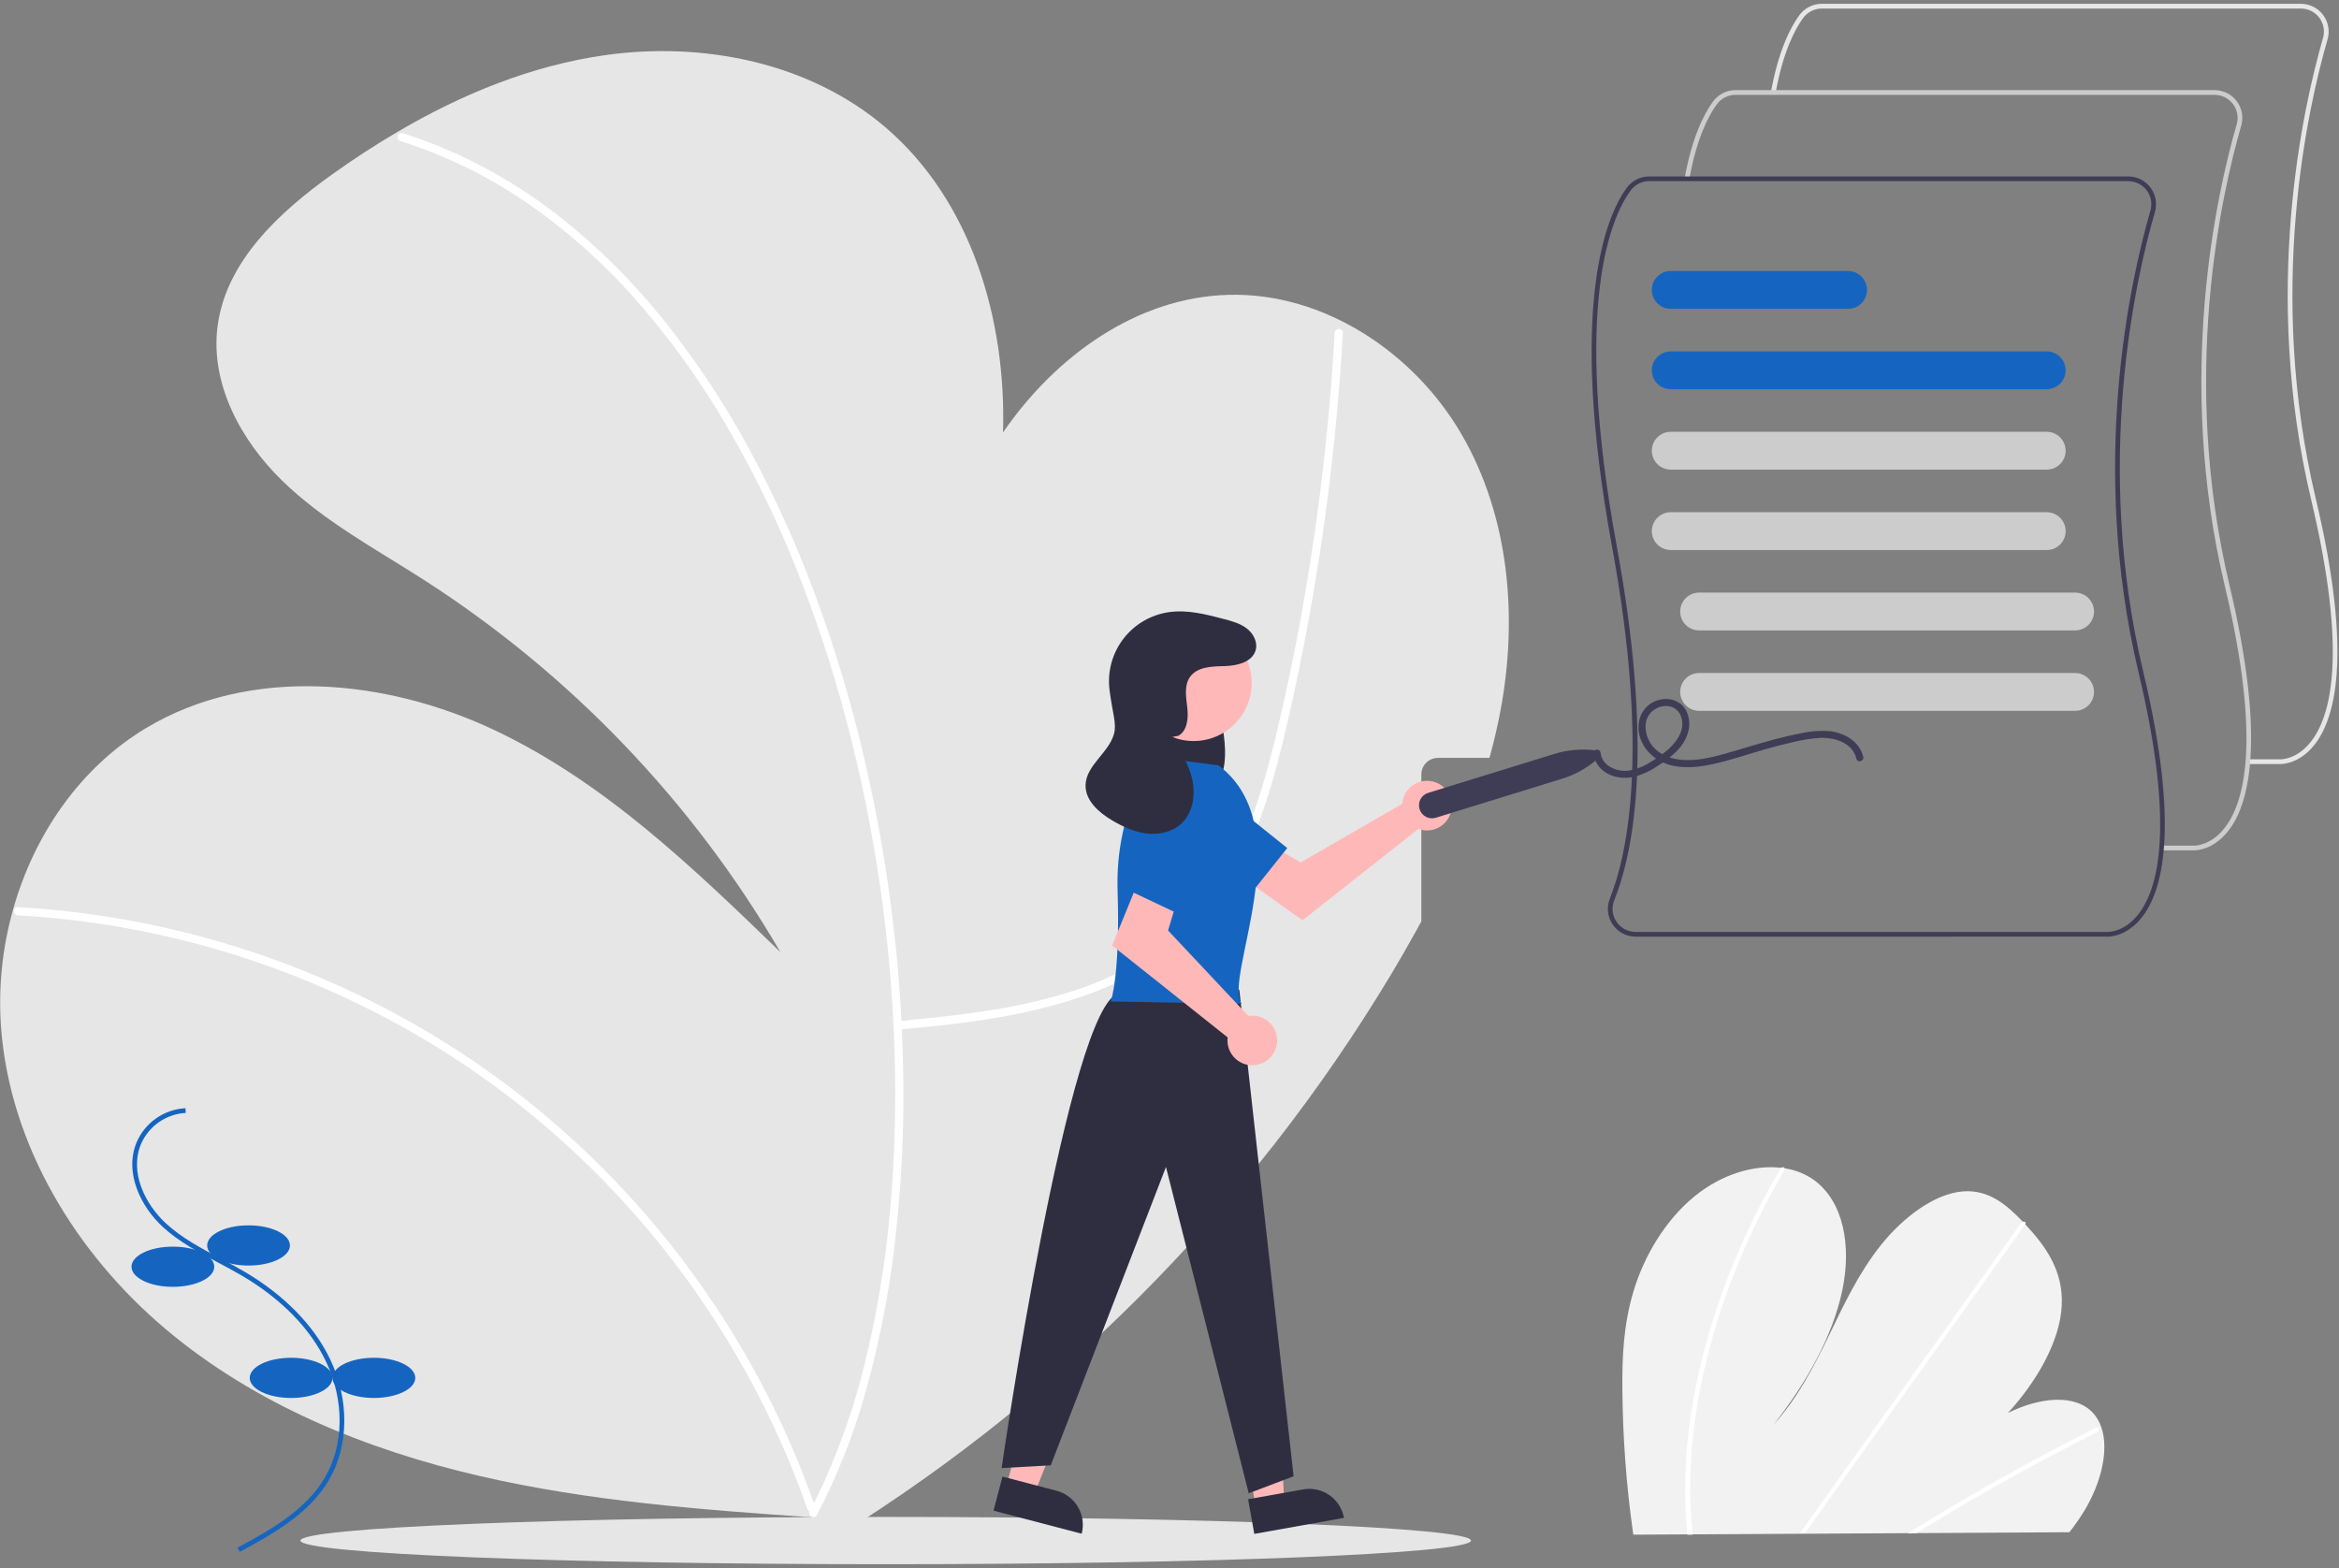 <svg width="534" height="358" viewBox="0 0 534 358" fill="none" xmlns="http://www.w3.org/2000/svg">
<rect x="0" y="0" width="534" height="358" fill="#808080" stroke="none"/>
<path d="M520.633 174.441C520.572 174.441 520.533 174.439 520.52 174.438L513.197 174.439V173.359H520.547C520.717 173.365 524.188 173.463 527.387 169.582C532.154 163.797 536.069 149.477 527.647 114.106C516.323 66.545 525.768 24.528 530.354 8.67C530.58 7.886 530.62 7.059 530.472 6.257C530.324 5.454 529.991 4.696 529.5 4.044C529.008 3.392 528.372 2.864 527.641 2.5C526.91 2.136 526.105 1.947 525.288 1.948L415.922 1.948C415.091 1.949 414.271 2.146 413.53 2.523C412.789 2.901 412.148 3.447 411.657 4.119C409.715 6.791 407.048 11.925 405.38 21.209L404.317 21.018C406.022 11.533 408.775 6.248 410.784 3.484C411.375 2.675 412.148 2.016 413.04 1.562C413.933 1.107 414.92 0.87 415.922 0.868L525.288 0.868C526.272 0.867 527.243 1.095 528.123 1.534C529.004 1.972 529.771 2.61 530.363 3.396C530.955 4.181 531.356 5.094 531.534 6.062C531.713 7.029 531.664 8.025 531.391 8.97C526.829 24.745 517.433 66.545 528.698 113.856C537.238 149.725 533.132 164.355 528.184 170.312C524.921 174.242 521.325 174.441 520.633 174.441Z" fill="#E6E6E6"/>
<path d="M500.924 194.146C500.863 194.146 500.824 194.145 500.811 194.144L493.487 194.145V193.065H500.837C501.008 193.07 504.479 193.169 507.678 189.288C512.445 183.503 516.359 169.183 507.938 133.812C496.614 86.251 506.058 44.233 510.645 28.376C510.871 27.591 510.911 26.765 510.763 25.962C510.614 25.159 510.281 24.402 509.79 23.75C509.299 23.098 508.663 22.569 507.932 22.205C507.201 21.841 506.395 21.652 505.579 21.654H396.213C395.381 21.655 394.562 21.852 393.821 22.229C393.08 22.606 392.438 23.153 391.948 23.824C390.005 26.497 387.339 31.631 385.671 40.914L384.608 40.724C386.312 31.238 389.065 25.953 391.075 23.19C391.665 22.38 392.438 21.722 393.331 21.267C394.224 20.813 395.211 20.575 396.213 20.574H505.579C506.563 20.573 507.533 20.801 508.414 21.239C509.295 21.678 510.061 22.315 510.653 23.101C511.245 23.887 511.646 24.8 511.825 25.767C512.003 26.735 511.954 27.73 511.682 28.676C507.119 44.451 497.724 86.251 508.988 133.562C517.528 169.43 513.423 184.061 508.475 190.018C505.212 193.947 501.616 194.146 500.924 194.146Z" fill="#CCCCCC"/>
<path d="M481.223 213.852C481.162 213.852 481.123 213.85 481.11 213.849L373.429 213.85C372.393 213.851 371.371 213.598 370.455 213.114C369.539 212.629 368.755 211.927 368.173 211.069C367.591 210.211 367.228 209.224 367.116 208.193C367.003 207.162 367.145 206.12 367.529 205.157C371.436 195.396 376.697 171.977 368.032 124.802C357.801 69.097 366.961 48.965 371.374 42.895C371.964 42.086 372.737 41.427 373.63 40.973C374.523 40.518 375.51 40.281 376.512 40.279H485.878C486.862 40.278 487.833 40.506 488.713 40.945C489.594 41.383 490.361 42.021 490.952 42.807C491.544 43.593 491.946 44.505 492.124 45.473C492.303 46.44 492.254 47.436 491.981 48.381C487.419 64.157 478.023 105.956 489.288 153.267C497.828 189.136 493.722 203.766 488.774 209.724C485.511 213.653 481.915 213.852 481.223 213.852ZM376.512 41.359C375.681 41.36 374.861 41.557 374.12 41.934C373.379 42.312 372.737 42.858 372.247 43.53C367.916 49.487 358.938 69.313 369.094 124.607C377.372 169.672 373.357 193.503 368.532 205.558C368.207 206.354 368.084 207.217 368.177 208.072C368.269 208.926 368.572 209.744 369.059 210.452C369.542 211.166 370.193 211.751 370.955 212.156C371.717 212.56 372.567 212.771 373.429 212.77H481.136C481.306 212.779 484.778 212.875 487.977 208.993C492.744 203.208 496.659 188.888 488.237 153.517C476.913 105.956 486.358 63.939 490.944 48.081C491.17 47.297 491.21 46.471 491.062 45.668C490.914 44.865 490.581 44.108 490.089 43.456C489.598 42.803 488.962 42.275 488.231 41.911C487.5 41.547 486.695 41.358 485.878 41.359H376.512Z" fill="#3F3D56"/>
<path d="M467.273 88.869H381.432C380.287 88.869 379.188 88.414 378.378 87.604C377.568 86.794 377.113 85.695 377.113 84.55C377.113 83.404 377.568 82.306 378.378 81.496C379.188 80.686 380.287 80.231 381.432 80.231H467.273C468.419 80.231 469.517 80.686 470.327 81.496C471.137 82.306 471.592 83.404 471.592 84.55C471.592 85.695 471.137 86.794 470.327 87.604C469.517 88.414 468.419 88.869 467.273 88.869Z" fill="#1565C0"/>
<path d="M467.273 107.224H381.432C380.287 107.224 379.188 106.769 378.378 105.959C377.568 105.149 377.113 104.051 377.113 102.905C377.113 101.76 377.568 100.661 378.378 99.851C379.188 99.041 380.287 98.586 381.432 98.586H467.273C468.419 98.586 469.517 99.041 470.327 99.851C471.137 100.661 471.592 101.76 471.592 102.905C471.592 104.051 471.137 105.149 470.327 105.959C469.517 106.769 468.419 107.224 467.273 107.224Z" fill="#CCCCCC"/>
<path d="M467.273 125.58H381.432C380.287 125.58 379.188 125.125 378.378 124.315C377.568 123.505 377.113 122.406 377.113 121.261C377.113 120.115 377.568 119.017 378.378 118.207C379.188 117.397 380.287 116.942 381.432 116.942H467.273C468.419 116.942 469.517 117.397 470.327 118.207C471.137 119.017 471.592 120.115 471.592 121.261C471.592 122.406 471.137 123.505 470.327 124.315C469.517 125.125 468.419 125.58 467.273 125.58Z" fill="#CCCCCC"/>
<path d="M473.75 143.936H387.909C386.763 143.936 385.665 143.481 384.855 142.671C384.045 141.861 383.59 140.762 383.59 139.617C383.59 138.471 384.045 137.373 384.855 136.563C385.665 135.753 386.763 135.298 387.909 135.298H473.75C474.895 135.298 475.994 135.753 476.804 136.563C477.614 137.373 478.069 138.471 478.069 139.617C478.069 140.762 477.614 141.861 476.804 142.671C475.994 143.481 474.895 143.936 473.75 143.936Z" fill="#CCCCCC"/>
<path d="M473.75 162.292H387.909C386.763 162.292 385.665 161.837 384.855 161.027C384.045 160.217 383.59 159.118 383.59 157.973C383.59 156.827 384.045 155.729 384.855 154.919C385.665 154.109 386.763 153.654 387.909 153.654H473.75C474.895 153.654 475.994 154.109 476.804 154.919C477.614 155.729 478.069 156.827 478.069 157.973C478.069 159.118 477.614 160.217 476.804 161.027C475.994 161.837 474.895 162.292 473.75 162.292Z" fill="#CCCCCC"/>
<path d="M421.923 70.512H381.432C380.287 70.512 379.188 70.057 378.378 69.247C377.568 68.437 377.113 67.338 377.113 66.193C377.113 65.047 377.568 63.949 378.378 63.139C379.188 62.329 380.287 61.874 381.432 61.874H421.923C423.069 61.874 424.167 62.329 424.977 63.139C425.787 63.949 426.242 65.047 426.242 66.193C426.242 67.338 425.787 68.437 424.977 69.247C424.167 70.057 423.069 70.512 421.923 70.512Z" fill="#1565C0"/>
<g clip-path="url(#clip0_856_724)">
<path d="M342.516 162.51C341.911 165.69 341.186 168.838 340.34 171.953C340.248 172.315 340.146 172.671 340.043 173.033H328.279C327.277 173.034 326.317 173.432 325.608 174.141C324.9 174.849 324.501 175.81 324.5 176.812V210.349C324.144 211.013 323.782 211.672 323.42 212.33C321.552 215.732 319.609 219.095 317.622 222.415C285.226 276.379 240.041 321.538 186.059 353.903L189.255 346.69C188.083 346.609 186.907 346.528 185.735 346.447C160.226 344.703 134.63 342.771 109.72 337.037C83.66 331.039 58.167 320.636 37.743 303.386C17.314 286.132 2.338 261.492 0.259 234.833C-0.434 225.671 0.493 216.458 2.997 207.617C7.785 190.6 18.248 175.289 33.343 166.23C57.055 152.004 87.985 154.904 112.981 166.738C137.972 178.566 158.315 198.148 178.177 217.389C158.123 183 130.202 153.856 96.704 132.347C85.604 125.243 73.823 118.915 64.386 109.71C54.955 100.511 47.995 87.613 49.664 74.543C51.559 59.718 63.701 48.467 75.864 39.791C80.723 36.325 85.739 33.037 90.911 30.013C105.503 21.462 121.29 15.01 137.961 12.618C160.544 9.374 184.936 14.297 202.25 29.155C221.756 45.897 229.757 72.896 228.995 98.724C241.013 81.253 259.547 67.88 280.478 67.314C302.208 66.731 322.864 80.46 333.748 99.28C344.627 118.095 346.581 141.158 342.516 162.51Z" fill="#E6E6E6"/>
<path d="M54.737 354.306L54.223 353.357C61.108 349.633 69.678 344.999 74.153 337.394C78.565 329.897 78.664 319.717 74.412 310.826C70.793 303.259 64.144 296.48 55.186 291.221C53.419 290.184 51.564 289.201 49.77 288.25C45.434 285.952 40.95 283.576 37.253 280.204C32.161 275.561 28.309 267.768 31.18 260.827C32.125 258.612 33.671 256.706 35.645 255.325C37.618 253.945 39.939 253.145 42.344 253.017L42.405 254.095C40.201 254.212 38.075 254.944 36.267 256.208C34.459 257.472 33.041 259.218 32.175 261.247C29.507 267.697 33.168 275.017 37.981 279.407C41.577 282.686 45.999 285.029 50.276 287.296C52.08 288.252 53.945 289.241 55.733 290.29C64.877 295.658 71.673 302.598 75.386 310.36C79.791 319.57 79.676 330.139 75.084 337.942C70.456 345.805 61.74 350.519 54.737 354.306Z" fill="#1565C0"/>
<path d="M56.746 288.941C61.964 288.941 66.194 286.886 66.194 284.352C66.194 281.817 61.964 279.763 56.746 279.763C51.528 279.763 47.298 281.817 47.298 284.352C47.298 286.886 51.528 288.941 56.746 288.941Z" fill="#1565C0"/>
<path d="M39.469 293.8C44.687 293.8 48.917 291.745 48.917 289.211C48.917 286.676 44.687 284.622 39.469 284.622C34.251 284.622 30.021 286.676 30.021 289.211C30.021 291.745 34.251 293.8 39.469 293.8Z" fill="#1565C0"/>
<path d="M66.463 319.174C71.681 319.174 75.911 317.119 75.911 314.585C75.911 312.051 71.681 309.996 66.463 309.996C61.246 309.996 57.016 312.051 57.016 314.585C57.016 317.119 61.246 319.174 66.463 319.174Z" fill="#1565C0"/>
<path d="M85.359 319.174C90.577 319.174 94.807 317.119 94.807 314.585C94.807 312.051 90.577 309.996 85.359 309.996C80.141 309.996 75.911 312.051 75.911 314.585C75.911 317.119 80.141 319.174 85.359 319.174Z" fill="#1565C0"/>
<path d="M205.031 235.068C217.758 233.947 229.516 232.637 241.849 229.147C253.804 225.764 265.307 220.102 273.817 210.855C282.971 200.91 287.912 187.994 291.398 175.136C293.342 167.968 294.939 160.699 296.446 153.428C298.081 145.538 299.534 137.614 300.804 129.655C303.334 113.812 305.139 97.876 306.221 81.847C306.352 79.901 306.472 77.954 306.581 76.007C306.648 74.806 304.78 74.81 304.713 76.007C303.824 91.808 302.225 107.547 299.916 123.224C297.637 138.626 294.722 153.963 291.023 169.089C287.889 181.904 283.832 194.919 275.795 205.586C268.259 215.59 257.373 222.127 245.62 226.036C233.66 230.013 221.05 231.601 208.552 232.782C207.019 232.926 206.565 233.064 205.031 233.2C203.843 233.304 203.832 235.173 205.031 235.068L205.031 235.068Z" fill="white"/>
<path d="M4.075 208.996C20.133 209.886 36.028 212.687 51.423 217.339C66.825 221.981 81.625 228.424 95.518 236.533C108.942 244.374 121.404 253.757 132.651 264.491C143.566 274.914 153.294 286.513 161.657 299.076C170.058 311.671 177.021 325.169 182.414 339.315C183.071 341.047 183.705 342.787 184.314 344.536C184.707 345.664 186.513 345.179 186.115 344.039C181.07 329.594 174.418 315.761 166.286 302.8C158.156 289.837 148.613 277.816 137.834 266.956C126.883 255.928 114.694 246.201 101.511 237.969C73.831 220.727 42.455 210.296 9.961 207.533C8.001 207.369 6.039 207.234 4.075 207.128C2.874 207.062 2.877 208.93 4.075 208.996L4.075 208.996Z" fill="white"/>
<path d="M91.415 32.203C101.682 35.469 111.414 40.224 120.299 46.318C129.378 52.587 137.659 59.941 144.957 68.216C152.647 76.92 159.485 86.343 165.375 96.355C171.622 106.925 177.05 117.959 181.609 129.36C186.304 141.065 190.252 153.056 193.431 165.26C196.663 177.608 199.187 190.131 200.991 202.768C202.786 215.27 203.873 227.864 204.245 240.489C204.621 252.561 204.264 264.645 203.176 276.674C202.182 287.896 200.366 299.031 197.744 309.988C195.414 319.884 192.132 329.531 187.942 338.794C186.972 340.896 185.942 342.969 184.853 345.013C184.288 346.074 185.9 347.019 186.466 345.956C191.096 337.109 194.793 327.803 197.498 318.191C200.532 307.49 202.732 296.57 204.076 285.528C205.567 273.549 206.293 261.487 206.25 249.416C206.223 236.734 205.468 224.064 203.989 211.469C202.509 198.717 200.312 186.058 197.408 173.553C194.511 161.027 190.836 148.694 186.405 136.625C182.134 124.942 177.02 113.585 171.104 102.642C165.469 92.201 158.902 82.289 151.484 73.029C144.439 64.213 136.395 56.242 127.515 49.277C118.952 42.581 109.49 37.123 99.406 33.063C96.942 32.082 94.444 31.195 91.912 30.402C90.762 30.04 90.27 31.843 91.415 32.203H91.415Z" fill="white"/>
<path d="M202.217 357.132C276.014 357.132 335.838 354.714 335.838 351.733C335.838 348.751 276.014 346.334 202.217 346.334C128.421 346.334 68.597 348.751 68.597 351.733C68.597 354.714 128.421 357.132 202.217 357.132Z" fill="#E6E6E6"/>
<path d="M320.272 182.637C320.206 182.928 320.163 183.224 320.143 183.522L296.951 196.902L291.314 193.656L285.305 201.524L297.364 210.119L323.822 189.246C324.901 189.645 326.077 189.706 327.191 189.421C328.306 189.137 329.308 188.519 330.063 187.651C330.819 186.783 331.292 185.706 331.42 184.562C331.548 183.419 331.325 182.264 330.781 181.25C330.236 180.236 329.396 179.412 328.372 178.888C327.348 178.363 326.188 178.163 325.047 178.314C323.907 178.464 322.839 178.958 321.986 179.731C321.133 180.503 320.535 181.517 320.272 182.637Z" fill="#FFB8B8"/>
<path d="M267.454 190.845L285.715 203.86L293.883 193.62L276.131 179.377C275.368 178.764 274.487 178.314 273.543 178.053C272.599 177.793 271.612 177.728 270.642 177.862C269.672 177.996 268.74 178.327 267.903 178.835C267.065 179.342 266.34 180.015 265.772 180.812C264.664 182.366 264.22 184.296 264.535 186.177C264.851 188.059 265.901 189.738 267.454 190.845Z" fill="#1565C0"/>
<path d="M229.759 339.349L236.162 341.026L245.68 317.129L236.231 314.653L229.759 339.349Z" fill="#FFB8B8"/>
<path d="M246.952 350.169L226.83 344.897L228.867 337.122L241.215 340.358C243.277 340.898 245.04 342.235 246.115 344.075C247.191 345.915 247.492 348.107 246.952 350.169Z" fill="#2F2E41"/>
<path d="M286.675 343.907L293.19 342.743L291.802 317.058L282.186 318.775L286.675 343.907Z" fill="#FFB8B8"/>
<path d="M306.837 346.549L286.36 350.207L284.946 342.295L297.512 340.051C298.551 339.865 299.617 339.886 300.648 340.112C301.678 340.338 302.655 340.765 303.521 341.369C304.387 341.972 305.125 342.74 305.694 343.629C306.263 344.518 306.652 345.51 306.837 346.549Z" fill="#2F2E41"/>
<path d="M273.845 155.008C275.45 155.398 276.757 157.034 277.541 158.93C278.265 160.92 278.755 162.988 279.001 165.092C279.617 169.01 280.209 173.251 278.934 176.88C277.44 181.132 273.459 183.36 270.005 182.313C266.552 181.266 263.805 177.337 262.867 172.814C262.013 168.244 262.563 163.523 264.446 159.272C265.427 157.038 266.779 154.978 268.576 153.97C269.457 153.437 270.508 153.258 271.516 153.468C272.525 153.678 273.416 154.262 274.012 155.103" fill="#2F2E41"/>
<path d="M282.929 225.941L295.334 337.045L285.089 340.935L266.193 266.432L239.886 334.553L228.671 335.176C228.671 335.176 244.058 229.18 255.461 226.771L282.929 225.941Z" fill="#2F2E41"/>
<path d="M272.51 169.186C279.833 169.186 285.77 163.25 285.77 155.926C285.77 148.603 279.833 142.667 272.51 142.667C265.187 142.667 259.25 148.603 259.25 155.926C259.25 163.25 265.187 169.186 272.51 169.186Z" fill="#FFB8B8"/>
<path d="M278.201 174.75L263.872 172.881C263.872 172.881 254.527 184.095 255.15 203.408C255.773 222.722 253.592 228.64 253.592 228.64L283.469 229.18C279.15 223.242 297.216 189.134 278.201 174.75Z" fill="#1565C0"/>
<path d="M285.899 231.879C285.6 231.882 285.302 231.907 285.007 231.956L266.675 212.442L268.544 206.212L259.511 202.162L253.903 215.868L280.278 236.848C280.136 237.99 280.345 239.148 280.877 240.168C281.41 241.188 282.24 242.022 283.258 242.558C284.276 243.095 285.433 243.309 286.575 243.172C287.718 243.035 288.791 242.554 289.654 241.792C290.516 241.03 291.125 240.023 291.402 238.906C291.678 237.789 291.607 236.615 291.2 235.539C290.792 234.463 290.067 233.536 289.12 232.882C288.173 232.229 287.049 231.879 285.899 231.879Z" fill="#FFB8B8"/>
<path d="M265.821 182.342L257.33 203.097L269.167 208.704L278.97 188.164C279.392 187.28 279.629 186.32 279.667 185.342C279.704 184.363 279.542 183.387 279.189 182.474C278.836 181.561 278.301 180.729 277.615 180.03C276.93 179.33 276.108 178.779 275.202 178.408C274.328 178.05 273.392 177.868 272.447 177.872C271.502 177.877 270.568 178.067 269.697 178.432C268.825 178.797 268.035 179.331 267.37 180.002C266.705 180.672 266.178 181.468 265.821 182.342Z" fill="#1565C0"/>
<path d="M269.041 167.982C271.119 166.783 271.341 163.892 271.058 161.51C270.776 159.128 270.304 156.472 271.704 154.525C273.375 152.2 276.733 152.154 279.594 152.078C282.456 152.002 285.941 151.164 286.683 148.399C287.173 146.572 286.124 144.612 284.62 143.465C283.116 142.318 281.234 141.811 279.405 141.329C275.313 140.251 271.088 139.164 266.898 139.756C262.748 140.343 258.996 142.54 256.453 145.873C253.911 149.205 252.783 153.404 253.313 157.562C253.991 162.88 254.975 165.202 254.329 167.547C253.127 171.915 247.942 174.721 247.838 179.25C247.758 182.793 250.887 185.526 253.94 187.325C256.362 188.751 258.975 189.962 261.766 190.296C264.557 190.63 267.562 189.991 269.641 188.099C272.322 185.659 272.985 181.583 272.216 178.041C271.448 174.498 269.475 171.352 267.524 168.296" fill="#2F2E41"/>
<path d="M423.822 173.235C422.951 169.545 418.856 168.335 415.509 168.47C413.394 168.613 411.296 168.945 409.24 169.462C407.089 169.944 404.959 170.513 402.84 171.118C398.954 172.226 395.108 173.566 391.157 174.433C387.869 175.154 384.295 175.577 381.015 174.582C377.863 173.624 375.188 171.274 374.33 168.025C373.522 164.963 374.632 161.615 377.599 160.216C380.305 158.94 383.722 159.589 385.063 162.474C386.576 165.728 385.065 169.276 382.67 171.631C381.31 172.909 379.819 174.041 378.223 175.009C376.603 176.113 374.8 176.92 372.898 177.394C369.775 178.061 366.054 177.078 364.444 174.094C364.085 173.419 363.87 172.677 363.811 171.915C363.716 170.877 365.336 170.884 365.431 171.915C365.704 174.886 369.183 176.278 371.785 175.952C373.542 175.661 375.219 175.01 376.712 174.04C378.152 173.2 379.518 172.236 380.792 171.16C382.999 169.251 385.068 166.108 383.586 163.127C382.379 160.701 379.232 160.725 377.319 162.29C375.001 164.185 375.415 167.625 376.943 169.876C378.636 172.368 381.703 173.413 384.595 173.526C387.738 173.648 390.854 172.927 393.858 172.074C397.59 171.014 401.285 169.828 405.035 168.831C407.163 168.264 409.309 167.753 411.476 167.355C413.525 166.904 415.63 166.758 417.722 166.923C421.102 167.313 424.552 169.28 425.384 172.804C425.623 173.818 424.062 174.25 423.822 173.235L423.822 173.235Z" fill="#3F3D56"/>
<path d="M364.312 173.618C364.517 173.448 364.667 173.221 364.743 172.965C364.818 172.71 364.817 172.438 364.738 172.183C364.66 171.928 364.507 171.703 364.301 171.535C364.094 171.366 363.842 171.263 363.577 171.238C360.632 170.953 357.661 171.258 354.835 172.134L326.051 181.023C325.678 181.138 325.332 181.326 325.032 181.575C324.732 181.823 324.484 182.129 324.301 182.474C324.119 182.819 324.007 183.196 323.971 183.584C323.934 183.972 323.975 184.364 324.09 184.737C324.205 185.109 324.392 185.455 324.641 185.756C324.89 186.056 325.196 186.304 325.541 186.486C325.885 186.668 326.263 186.781 326.651 186.817C327.039 186.853 327.431 186.813 327.803 186.697L356.587 177.808C359.415 176.938 362.041 175.514 364.312 173.618Z" fill="#3F3D56"/>
<path d="M370.399 317.499C370.492 328.13 371.271 338.743 372.73 349.274C372.781 349.643 372.837 350.013 372.888 350.383L472.443 349.827C472.735 349.459 473.023 349.088 473.302 348.712C474.231 347.467 475.103 346.187 475.902 344.862C479.746 338.483 481.506 331.013 479.742 325.859L479.711 325.779C479.33 324.651 478.73 323.609 477.946 322.713C473.925 318.187 465.796 318.941 458.419 322.594C465.036 315.352 470.304 306.213 470.705 298.055C471.097 290.098 466.937 284.414 462.424 279.584C462.276 279.424 462.128 279.269 461.98 279.114C461.908 279.034 461.832 278.958 461.76 278.878C458.239 275.197 454.135 271.568 448.193 272.007C441.677 272.49 434.453 277.948 429.388 284.307C424.322 290.663 420.956 297.883 417.544 304.929C414.128 311.971 410.432 319.193 404.95 325.212C412.375 315.82 418.361 305.134 420.573 294.741C422.784 284.349 420.838 274.367 414.22 269.473C412.211 268.033 409.887 267.095 407.441 266.737C407.155 266.69 406.865 266.651 406.571 266.617C400.445 265.92 393.131 268.039 386.908 273.103C380.054 278.68 375.303 286.946 372.939 294.794C370.575 302.641 370.323 310.196 370.399 317.499Z" fill="#F2F2F2"/>
<path d="M435.533 350.102L437.437 350.091C438.041 349.713 438.649 349.34 439.259 348.971C439.637 348.732 440.019 348.503 440.401 348.269C446.716 344.412 453.07 340.713 459.463 337.171C465.851 333.626 472.271 330.245 478.722 327.026C478.893 326.952 479.033 326.82 479.117 326.653C479.201 326.487 479.223 326.296 479.181 326.114C479.174 326.09 479.163 326.068 479.149 326.048C479.059 325.879 478.858 325.808 478.565 325.953C477.773 326.35 476.977 326.746 476.186 327.152C469.716 330.425 463.275 333.862 456.861 337.462C450.451 341.06 444.078 344.818 437.742 348.734C437.608 348.815 437.475 348.9 437.342 348.981C436.737 349.355 436.137 349.728 435.533 350.102Z" fill="white"/>
<path d="M410.988 349.966L412.165 349.959C412.43 349.588 412.691 349.216 412.957 348.844C419.195 340.097 425.432 331.349 431.667 322.602C441.878 308.281 452.086 293.96 462.291 279.639C462.352 279.562 462.397 279.474 462.424 279.379C462.511 279.062 462.278 278.876 461.98 278.909C461.854 278.927 461.733 278.972 461.626 279.04C461.519 279.108 461.427 279.199 461.358 279.305C455.633 287.336 449.909 295.365 444.187 303.39C434.029 317.639 423.873 331.887 413.718 346.134C413.072 347.038 412.426 347.947 411.78 348.851C411.514 349.223 411.249 349.594 410.988 349.966Z" fill="white"/>
<path d="M384.762 343.41C384.822 345.393 384.954 347.346 385.125 349.28C385.158 349.65 385.192 350.02 385.225 350.39L386.46 350.383C386.422 350.013 386.385 349.643 386.351 349.273C386.09 346.479 385.905 343.653 385.88 340.75C385.847 332.703 386.631 324.673 388.221 316.784C389.91 308.29 392.336 299.959 395.47 291.885C398.76 283.37 402.726 275.132 407.331 267.251C407.418 267.122 407.457 266.967 407.44 266.813C407.389 266.461 406.921 266.357 406.57 266.693C406.501 266.759 406.441 266.834 406.393 266.917C405.823 267.897 405.264 268.879 404.715 269.865C400.28 277.79 396.484 286.057 393.363 294.586C390.39 302.686 388.128 311.029 386.604 319.522C385.177 327.401 384.559 335.405 384.762 343.41Z" fill="white"/>
</g>
<defs>
<clipPath id="clip0_856_724">
<rect width="524.765" height="345.466" fill="white" transform="translate(0.03 11.665)"/>
</clipPath>
</defs>
</svg>
